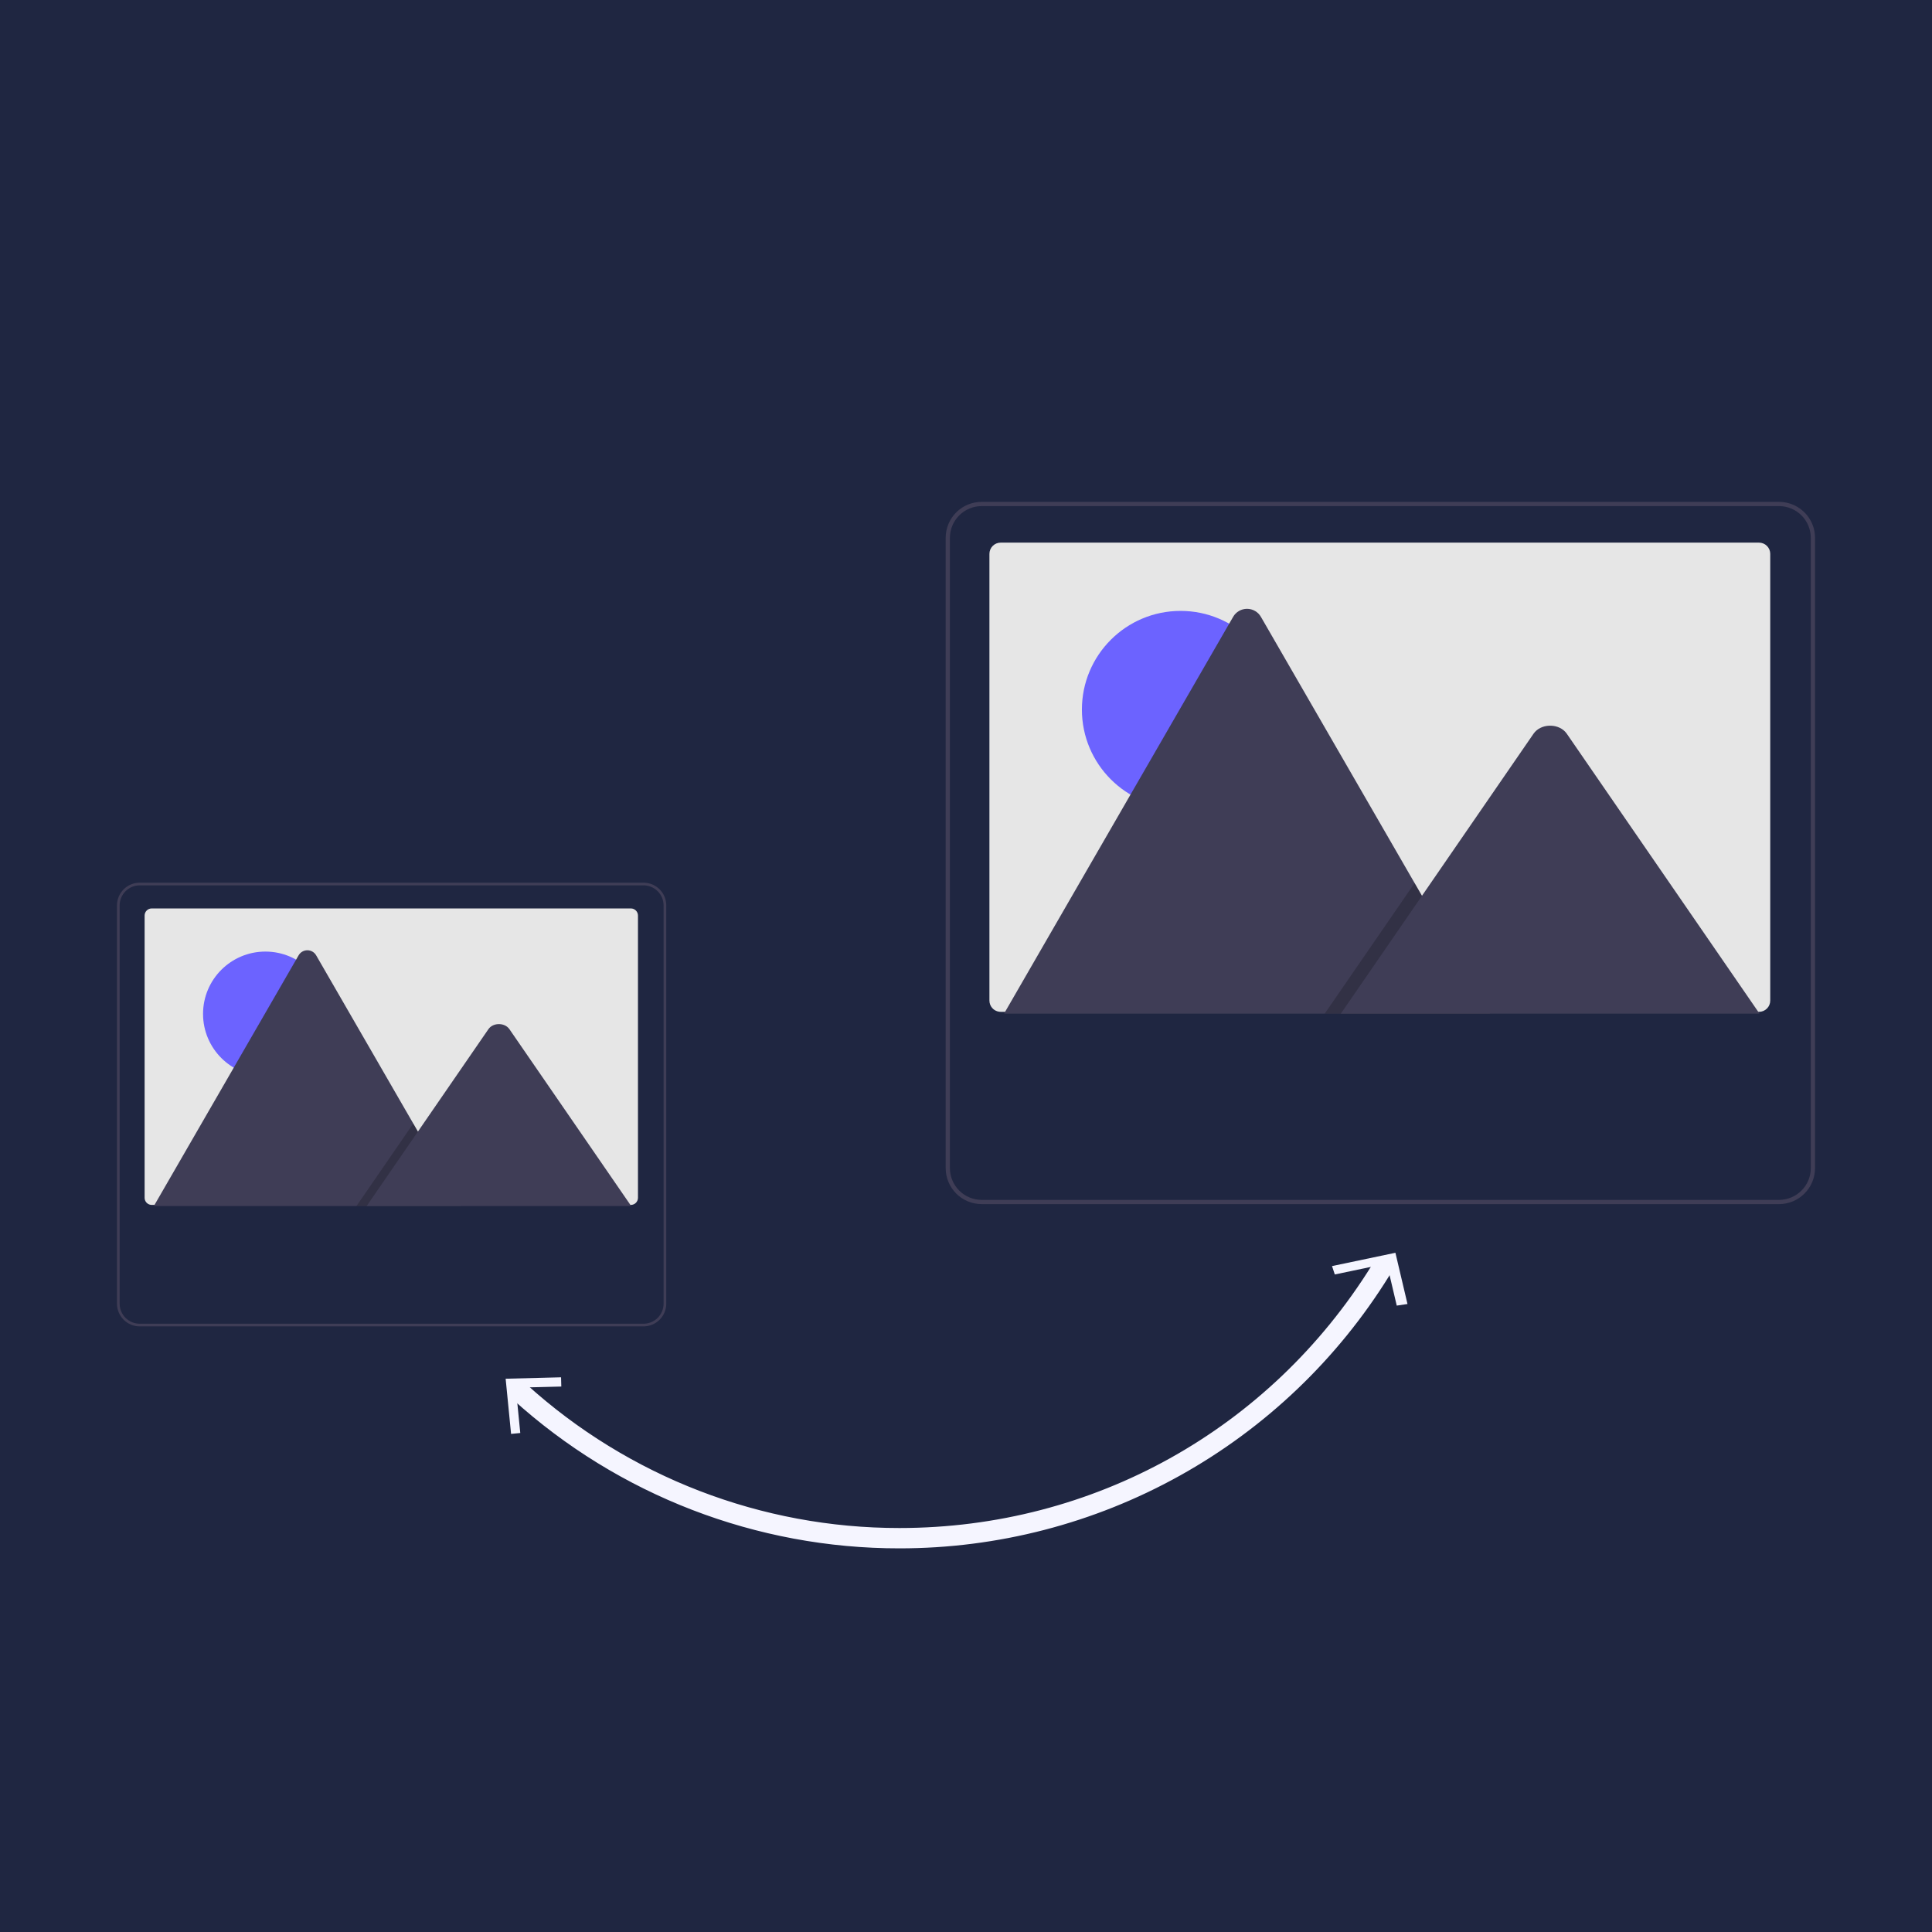 <?xml version="1.0" encoding="UTF-8"?>
<svg xmlns="http://www.w3.org/2000/svg" width="512" height="512" viewBox="0 0 512 512" fill="none">
  <rect width="512" height="512" fill="#1F2641"></rect>
  <g clip-path="url(#clip0_1111_106)">
    <path d="M138.16 368.322C165.599 393.205 201.323 406.974 238.365 406.941V408.33C200.979 408.363 164.921 394.466 137.227 369.352C137.091 369.228 137.01 369.055 137.001 368.872C136.992 368.688 137.056 368.508 137.18 368.372C137.303 368.235 137.476 368.154 137.66 368.144C137.843 368.135 138.023 368.199 138.16 368.322ZM136.556 370.093C164.434 395.374 200.731 409.363 238.365 409.33C264.188 409.343 289.586 402.76 312.151 390.205C334.715 377.651 353.698 359.54 367.301 337.592C367.419 337.403 367.498 337.192 367.535 336.973C367.572 336.753 367.565 336.528 367.514 336.311C367.464 336.094 367.371 335.889 367.241 335.708C367.111 335.527 366.947 335.373 366.758 335.255C366.569 335.138 366.358 335.058 366.138 335.022C365.918 334.986 365.693 334.994 365.476 335.045C365.259 335.096 365.055 335.189 364.874 335.319C364.693 335.449 364.54 335.614 364.422 335.804C337.129 379.724 290.008 405.941 238.365 405.941H238.364C201.571 405.974 166.086 392.298 138.832 367.582L138.83 367.58C138.497 367.279 138.058 367.123 137.609 367.146C137.161 367.168 136.74 367.368 136.439 367.7C136.137 368.033 135.98 368.472 136.002 368.92C136.024 369.369 136.223 369.79 136.555 370.092L136.556 370.093Z" fill="#F5F5FF" stroke="#F5F5FF" stroke-width="2"></path>
    <path d="M353 335.524L353.737 337.749L367.528 334.854L370.154 346L373 345.574L369.798 332L353 335.524Z" fill="#F5F5FF"></path>
    <path d="M148.688 365L148.753 367.448L136.692 367.754L137.88 379.761L135.442 380L134 365.376L148.688 365Z" fill="#F5F5FF"></path>
    <path d="M169.069 242.629V317.43C169.069 317.677 169.02 317.922 168.926 318.15C168.831 318.379 168.693 318.586 168.518 318.761C168.343 318.936 168.136 319.075 167.907 319.169C167.679 319.264 167.434 319.313 167.187 319.313H40.207C40.117 319.314 40.027 319.307 39.938 319.292C39.49 319.227 39.08 319.004 38.784 318.662C38.487 318.32 38.324 317.882 38.324 317.43V242.629C38.324 242.13 38.522 241.651 38.875 241.298C39.228 240.945 39.707 240.746 40.206 240.746H167.186C167.433 240.746 167.678 240.795 167.906 240.889C168.134 240.984 168.342 241.122 168.517 241.297C168.692 241.472 168.831 241.679 168.925 241.908C169.02 242.136 169.069 242.381 169.069 242.628V242.629Z" fill="#E6E6E6"></path>
    <path d="M70.332 285.221C79.457 285.221 86.854 277.824 86.854 268.7C86.854 259.575 79.457 252.178 70.332 252.178C61.208 252.178 53.81 259.575 53.81 268.7C53.81 277.824 61.208 285.221 70.332 285.221Z" fill="#6C63FF"></path>
    <path d="M122.142 319.613H41.092C40.99 319.614 40.889 319.606 40.789 319.589L79.122 253.191C79.356 252.777 79.695 252.433 80.106 252.194C80.516 251.955 80.983 251.829 81.458 251.829C81.933 251.829 82.4 251.955 82.81 252.194C83.22 252.433 83.56 252.777 83.794 253.191L109.52 297.749L110.752 299.881L122.142 319.613Z" fill="#3F3D56"></path>
    <path opacity="0.2" d="M122.141 319.613H94.469L108.053 299.881L109.031 298.46L109.519 297.749L110.752 299.881L122.141 319.613Z" fill="black"></path>
    <path d="M167.269 319.613H97.168L110.752 299.881L111.73 298.46L129.431 272.746C130.592 271.06 133.384 270.955 134.748 272.428C134.84 272.528 134.925 272.634 135.003 272.746L167.269 319.613Z" fill="#3F3D56"></path>
    <path d="M176.213 237.905C175.791 236.74 175.022 235.732 174.008 235.019C172.994 234.306 171.785 233.923 170.546 233.921H37.021C36.23 233.921 35.447 234.076 34.717 234.379C33.986 234.681 33.322 235.125 32.763 235.684C32.204 236.243 31.76 236.907 31.458 237.637C31.155 238.368 31 239.151 31 239.942V345.487C31.002 347.083 31.637 348.613 32.766 349.742C33.895 350.87 35.425 351.505 37.021 351.508H170.546C172.142 351.505 173.672 350.87 174.801 349.742C175.929 348.613 176.564 347.083 176.567 345.487V239.942C176.568 239.248 176.448 238.558 176.213 237.905ZM175.858 345.487C175.857 346.895 175.296 348.245 174.3 349.241C173.305 350.237 171.954 350.798 170.546 350.799H37.021C35.612 350.798 34.262 350.237 33.266 349.241C32.27 348.245 31.71 346.895 31.708 345.487V239.942C31.71 238.533 32.27 237.183 33.266 236.187C34.262 235.191 35.612 234.631 37.021 234.629H170.546C171.954 234.631 173.305 235.191 174.3 236.187C175.296 237.183 175.857 238.533 175.858 239.942V345.487Z" fill="#3F3D56"></path>
    <path d="M469.132 146.783V265.167C469.133 265.559 469.056 265.946 468.906 266.308C468.756 266.669 468.537 266.998 468.26 267.275C467.984 267.551 467.655 267.771 467.294 267.921C466.933 268.071 466.545 268.148 466.154 268.148H265.187C265.043 268.149 264.901 268.138 264.759 268.115C264.051 268.013 263.402 267.659 262.933 267.117C262.464 266.576 262.206 265.884 262.206 265.167V146.783C262.206 146.392 262.283 146.004 262.432 145.643C262.582 145.281 262.801 144.952 263.078 144.676C263.355 144.399 263.683 144.179 264.044 144.029C264.406 143.88 264.793 143.802 265.185 143.802H466.152C466.543 143.802 466.931 143.879 467.292 144.029C467.654 144.178 467.982 144.398 468.259 144.674C468.536 144.951 468.755 145.279 468.905 145.641C469.055 146.002 469.132 146.39 469.132 146.781V146.783Z" fill="#E6E6E6"></path>
    <path d="M312.864 214.191C327.305 214.191 339.012 202.485 339.012 188.043C339.012 173.602 327.305 161.895 312.864 161.895C298.423 161.895 286.716 173.602 286.716 188.043C286.716 202.485 298.423 214.191 312.864 214.191Z" fill="#6C63FF"></path>
    <path d="M394.862 268.623H266.587C266.426 268.625 266.266 268.612 266.107 268.585L326.776 163.498C327.146 162.844 327.683 162.299 328.333 161.921C328.983 161.542 329.721 161.342 330.473 161.342C331.225 161.342 331.963 161.542 332.613 161.921C333.262 162.299 333.8 162.844 334.17 163.498L374.886 234.019L376.837 237.394L394.862 268.623Z" fill="#3F3D56"></path>
    <path opacity="0.2" d="M394.862 268.622H351.066L372.566 237.394L374.113 235.144L374.887 234.019L376.837 237.394L394.862 268.622Z" fill="black"></path>
    <path d="M466.286 268.623H355.338L376.837 237.394L378.385 235.144L406.4 194.447C408.237 191.78 412.656 191.614 414.815 193.944C414.96 194.103 415.095 194.271 415.218 194.447L466.286 268.623Z" fill="#3F3D56"></path>
    <path d="M480.44 139.306C479.773 137.461 478.555 135.866 476.95 134.738C475.346 133.61 473.433 133.003 471.471 133H260.145C258.893 133 257.654 133.246 256.497 133.724C255.341 134.203 254.29 134.905 253.405 135.79C252.52 136.675 251.818 137.726 251.34 138.882C250.861 140.038 250.615 141.278 250.615 142.529V309.573C250.619 312.099 251.624 314.521 253.41 316.307C255.197 318.093 257.618 319.098 260.145 319.102H471.471C473.997 319.098 476.419 318.093 478.205 316.307C479.992 314.521 480.997 312.099 481 309.573V142.529C481.002 141.431 480.813 140.34 480.44 139.306ZM479.879 309.573C479.877 311.802 478.99 313.939 477.414 315.515C475.837 317.091 473.7 317.978 471.471 317.981H260.145C257.915 317.978 255.778 317.091 254.202 315.515C252.626 313.939 251.739 311.802 251.736 309.573V142.529C251.739 140.3 252.626 138.163 254.202 136.587C255.778 135.011 257.915 134.124 260.145 134.121H471.471C473.7 134.124 475.837 135.011 477.414 136.587C478.99 138.163 479.877 140.3 479.879 142.529V309.573Z" fill="#3F3D56"></path>
  </g>
  <defs>
    <clipPath id="clip0_1111_106">
      <rect width="450" height="277.533" fill="white" transform="translate(31 133)"></rect>
    </clipPath>
  </defs>
</svg>
